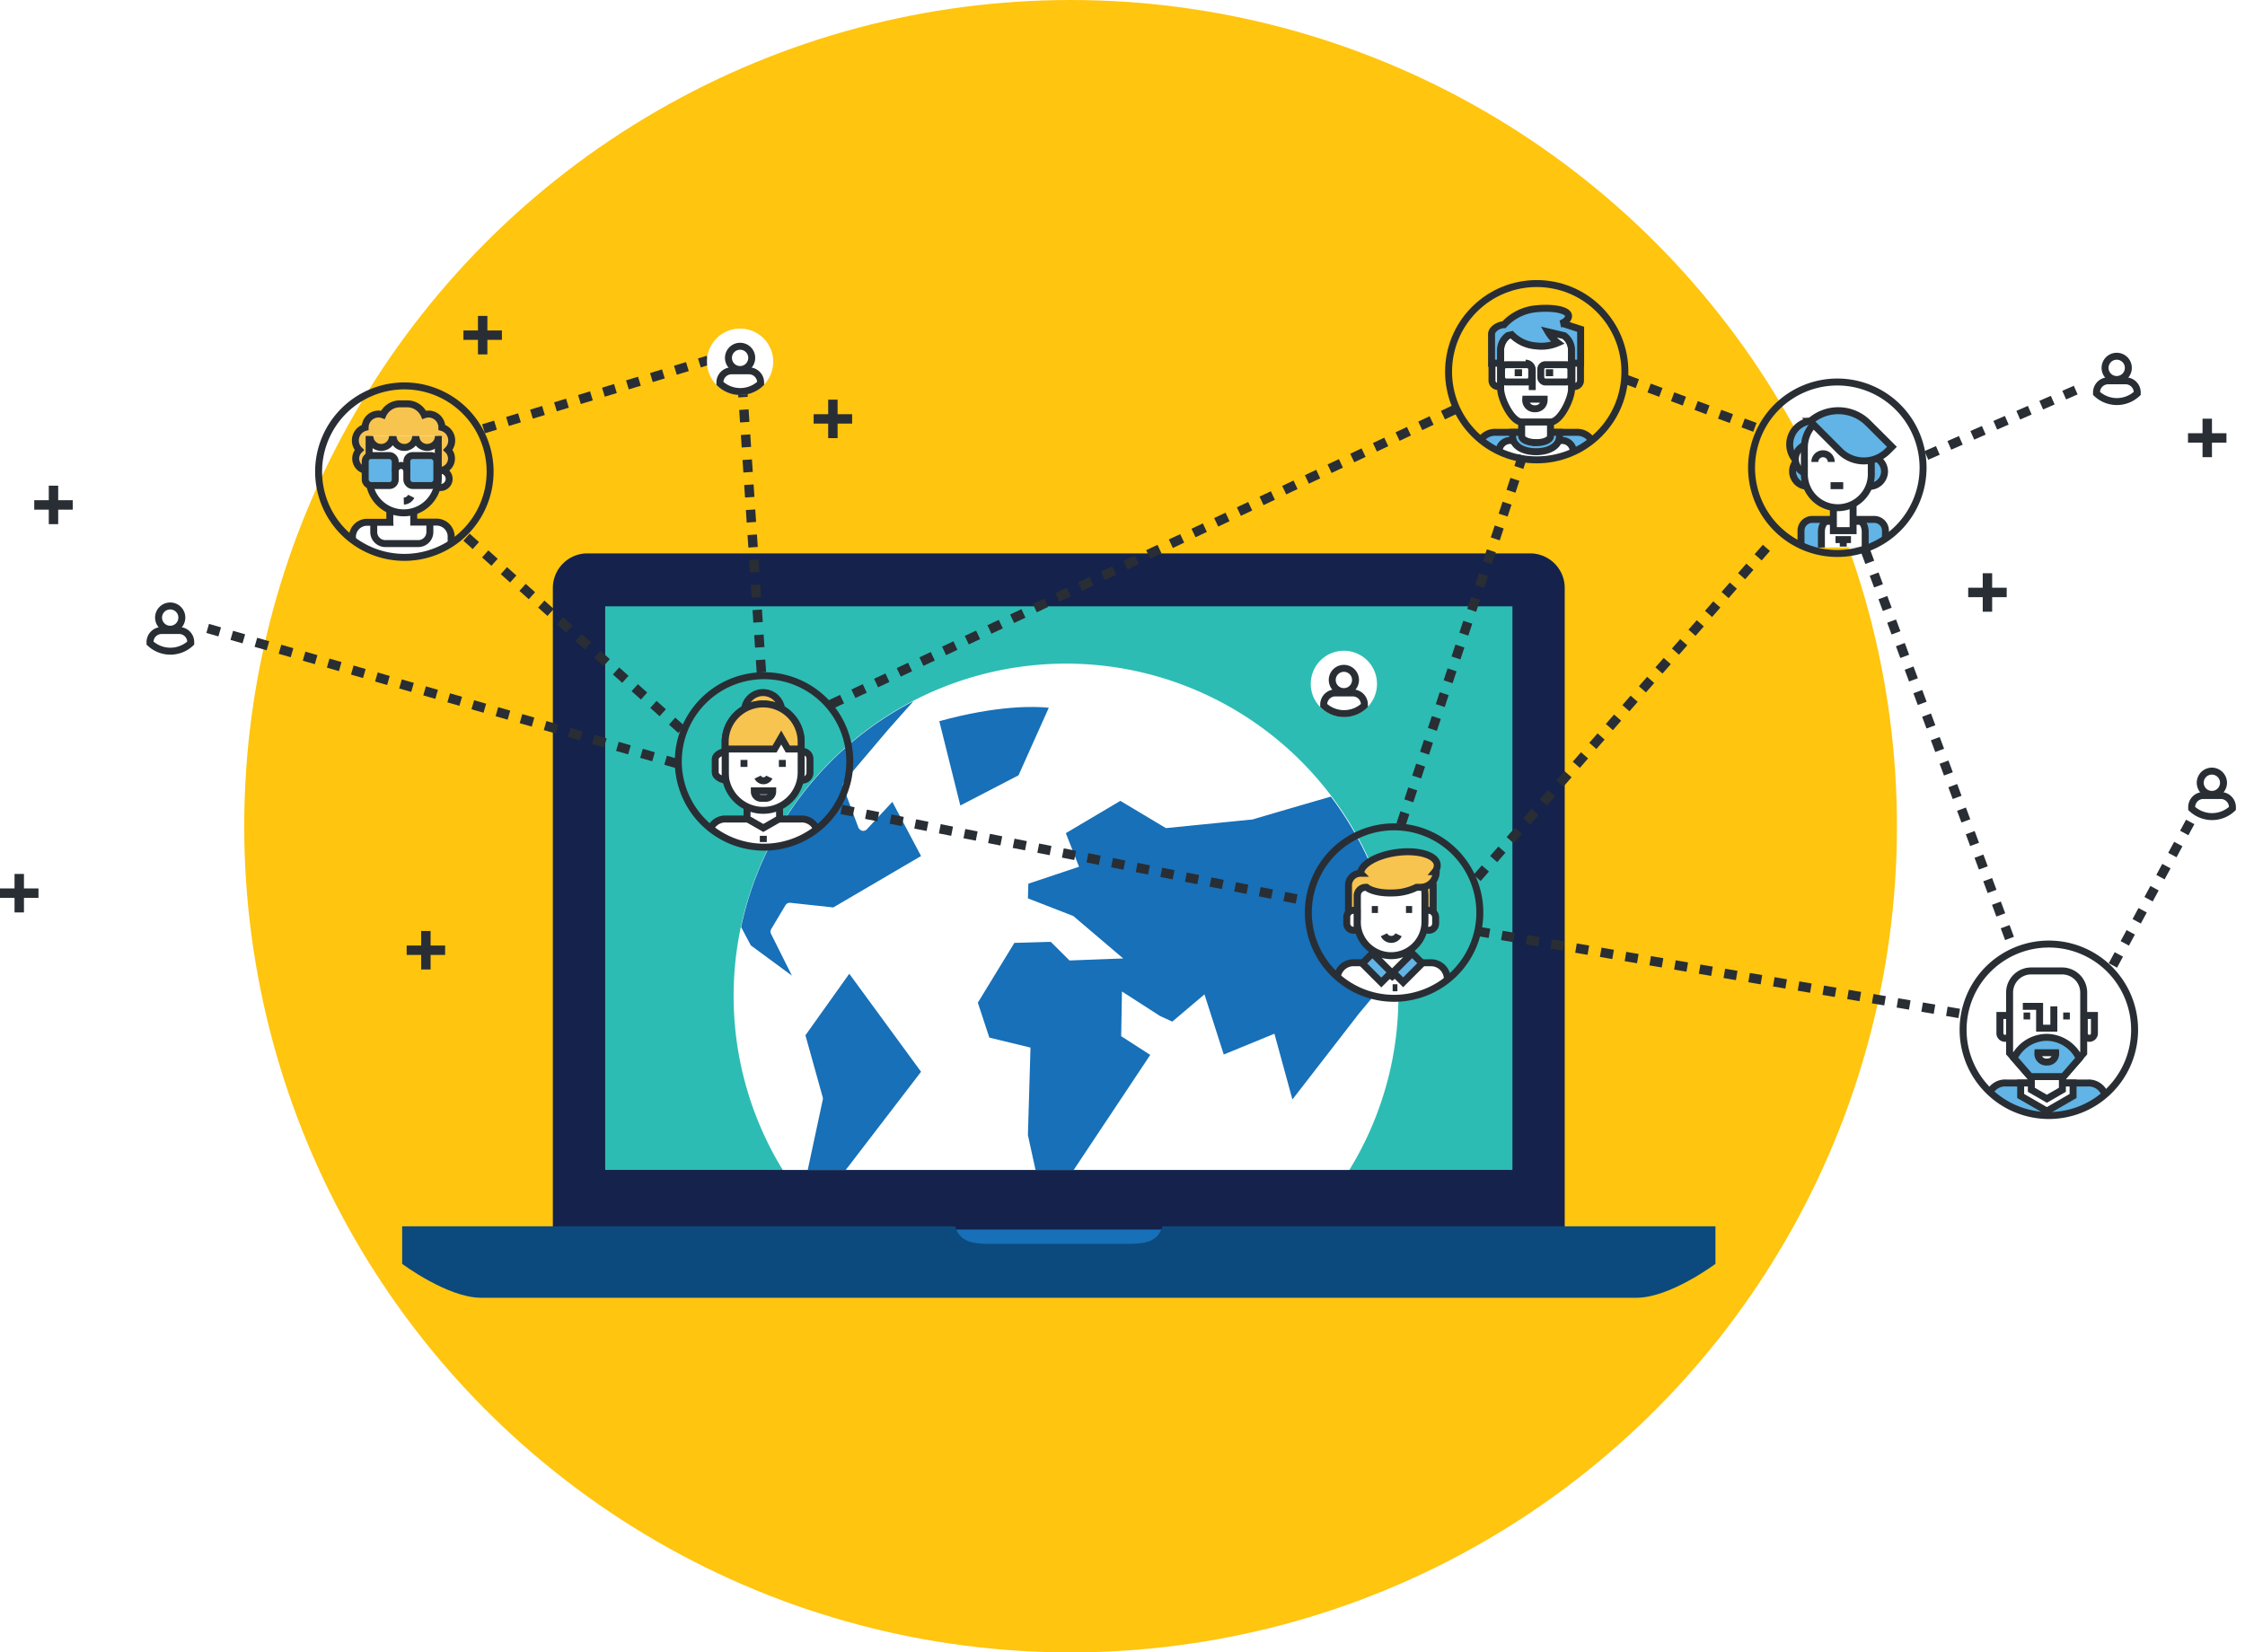 <svg xmlns="http://www.w3.org/2000/svg" xmlns:xlink="http://www.w3.org/1999/xlink" viewBox="0 0 519.17 382.2"><defs><style>.cls-1{mask:url(#mask);filter:url(#luminosity-noclip-19);}.cls-10,.cls-12,.cls-14,.cls-16,.cls-18,.cls-2,.cls-20,.cls-22,.cls-24,.cls-26,.cls-28,.cls-30,.cls-32,.cls-34,.cls-36,.cls-4,.cls-6,.cls-8{mix-blend-mode:multiply;}.cls-2{fill:url(#linear-gradient);}.cls-3{mask:url(#mask-2);filter:url(#luminosity-noclip-24);}.cls-4{fill:url(#linear-gradient-2);}.cls-5{mask:url(#mask-3);filter:url(#luminosity-noclip-25);}.cls-6{fill:url(#linear-gradient-3);}.cls-7{mask:url(#mask-4);filter:url(#luminosity-noclip-26);}.cls-8{fill:url(#linear-gradient-4);}.cls-9{mask:url(#mask-5);filter:url(#luminosity-noclip-27);}.cls-10{fill:url(#linear-gradient-5);}.cls-11{mask:url(#mask-6);filter:url(#luminosity-noclip-28);}.cls-12{fill:url(#linear-gradient-6);}.cls-13{mask:url(#mask-7);filter:url(#luminosity-noclip-20);}.cls-14{fill:url(#linear-gradient-7);}.cls-15{mask:url(#mask-8);filter:url(#luminosity-noclip-29);}.cls-16{fill:url(#linear-gradient-8);}.cls-17{mask:url(#mask-9);filter:url(#luminosity-noclip-30);}.cls-18{fill:url(#linear-gradient-9);}.cls-19{mask:url(#mask-10);filter:url(#luminosity-noclip-31);}.cls-20{fill:url(#linear-gradient-10);}.cls-21{mask:url(#mask-11);filter:url(#luminosity-noclip-32);}.cls-22{fill:url(#linear-gradient-11);}.cls-23{mask:url(#mask-12);filter:url(#luminosity-noclip-33);}.cls-24{fill:url(#linear-gradient-12);}.cls-25{mask:url(#mask-13);filter:url(#luminosity-noclip-34);}.cls-26{fill:url(#linear-gradient-13);}.cls-27{mask:url(#mask-14);filter:url(#luminosity-noclip-35);}.cls-28{fill:url(#linear-gradient-14);}.cls-29{mask:url(#mask-15);filter:url(#luminosity-noclip-36);}.cls-30{fill:url(#linear-gradient-15);}.cls-31{mask:url(#mask-16);filter:url(#luminosity-noclip-21);}.cls-32{fill:url(#linear-gradient-16);}.cls-33{mask:url(#mask-17);filter:url(#luminosity-noclip-22);}.cls-34{fill:url(#linear-gradient-17);}.cls-35{mask:url(#mask-18);filter:url(#luminosity-noclip-23);}.cls-36{fill:url(#linear-gradient-18);}.cls-37,.cls-38,.cls-91,.cls-92{fill:none;}.cls-38,.cls-83,.cls-84,.cls-86,.cls-91,.cls-92{stroke:#292e34;}.cls-38,.cls-83,.cls-84,.cls-86{stroke-width:1.61px;}.cls-39{fill:#ffc50f;}.cls-40{mask:url(#mask-19);}.cls-41,.cls-43,.cls-45,.cls-47,.cls-49,.cls-51,.cls-53,.cls-55,.cls-57,.cls-59,.cls-61,.cls-63,.cls-65,.cls-67,.cls-69,.cls-71,.cls-73,.cls-75{opacity:0.3;}.cls-41{fill:url(#linear-gradient-19);}.cls-42{mask:url(#mask-20);}.cls-43{fill:url(#linear-gradient-20);}.cls-44{mask:url(#mask-21);}.cls-45{fill:url(#linear-gradient-21);}.cls-46{mask:url(#mask-22);}.cls-47{fill:url(#linear-gradient-22);}.cls-48{mask:url(#mask-23);}.cls-49{fill:url(#linear-gradient-23);}.cls-50{mask:url(#mask-24);}.cls-51{fill:url(#linear-gradient-24);}.cls-52{mask:url(#mask-25);}.cls-53{fill:url(#linear-gradient-25);}.cls-54{mask:url(#mask-26);}.cls-55{fill:url(#linear-gradient-26);}.cls-56{mask:url(#mask-27);}.cls-57{fill:url(#linear-gradient-27);}.cls-58{mask:url(#mask-28);}.cls-59{fill:url(#linear-gradient-28);}.cls-60{mask:url(#mask-29);}.cls-61{fill:url(#linear-gradient-29);}.cls-62{mask:url(#mask-30);}.cls-63{fill:url(#linear-gradient-30);}.cls-64{mask:url(#mask-31);}.cls-65{fill:url(#linear-gradient-31);}.cls-66{mask:url(#mask-32);}.cls-67{fill:url(#linear-gradient-32);}.cls-68{mask:url(#mask-33);}.cls-69{fill:url(#linear-gradient-33);}.cls-70{mask:url(#mask-34);}.cls-71{fill:url(#linear-gradient-34);}.cls-72{mask:url(#mask-35);}.cls-73{fill:url(#linear-gradient-35);}.cls-74{mask:url(#mask-36);}.cls-75{fill:url(#linear-gradient-36);}.cls-76{fill:#1770b8;}.cls-77{fill:#15224b;}.cls-78{fill:#2cbcb3;}.cls-79{fill:#0c4a7d;}.cls-80{clip-path:url(#clip-path);}.cls-81,.cls-83{fill:#fff;}.cls-82{clip-path:url(#clip-path-2);}.cls-84{fill:#61b4e5;}.cls-85{clip-path:url(#clip-path-3);}.cls-86{fill:#f7c450;}.cls-87{clip-path:url(#clip-path-4);}.cls-88{clip-path:url(#clip-path-5);}.cls-89{clip-path:url(#clip-path-6);}.cls-90{clip-path:url(#clip-path-7);}.cls-91{stroke-linejoin:bevel;}.cls-91,.cls-92{stroke-width:2.18px;}.cls-92{stroke-dasharray:2.9;}.cls-93{filter:url(#luminosity-noclip-18);}.cls-94{filter:url(#luminosity-noclip-17);}.cls-95{filter:url(#luminosity-noclip-16);}.cls-96{filter:url(#luminosity-noclip-15);}.cls-97{filter:url(#luminosity-noclip-14);}.cls-98{filter:url(#luminosity-noclip-13);}.cls-99{filter:url(#luminosity-noclip-12);}.cls-100{filter:url(#luminosity-noclip-11);}.cls-101{filter:url(#luminosity-noclip-10);}.cls-102{filter:url(#luminosity-noclip-9);}.cls-103{filter:url(#luminosity-noclip-8);}.cls-104{filter:url(#luminosity-noclip-7);}.cls-105{filter:url(#luminosity-noclip-6);}.cls-106{filter:url(#luminosity-noclip-5);}.cls-107{filter:url(#luminosity-noclip-4);}.cls-108{filter:url(#luminosity-noclip-3);}.cls-109{filter:url(#luminosity-noclip-2);}.cls-110{filter:url(#luminosity-noclip);}</style><filter id="luminosity-noclip" x="222.76" y="-7416.31" width="47.22" height="32766" filterUnits="userSpaceOnUse" color-interpolation-filters="sRGB"><feFlood flood-color="#fff" result="bg"/><feBlend in="SourceGraphic" in2="bg"/></filter><mask id="mask" x="222.76" y="-7416.31" width="47.22" height="32766" maskUnits="userSpaceOnUse"><g class="cls-110"/></mask><linearGradient id="linear-gradient" x1="-11199.29" y1="-4605.31" x2="-11199.29" y2="-4715.63" gradientTransform="translate(-10952.93 -4588.55) rotate(180)" gradientUnits="userSpaceOnUse"><stop offset="0"/><stop offset="1" stop-color="#fff"/></linearGradient><filter id="luminosity-noclip-2" x="71.85" y="-7416.31" width="158.05" height="32766" filterUnits="userSpaceOnUse" color-interpolation-filters="sRGB"><feFlood flood-color="#fff" result="bg"/><feBlend in="SourceGraphic" in2="bg"/></filter><mask id="mask-2" x="71.85" y="-7416.31" width="158.05" height="32766" maskUnits="userSpaceOnUse"><g class="cls-109"/></mask><linearGradient id="linear-gradient-2" x1="-2607.15" y1="-7458.79" x2="-2607.15" y2="-7569.12" gradientTransform="translate(-6813.28 4080.85) rotate(80)" xlink:href="#linear-gradient"/><filter id="luminosity-noclip-3" x="85.27" y="-7416.31" width="147.18" height="32766" filterUnits="userSpaceOnUse" color-interpolation-filters="sRGB"><feFlood flood-color="#fff" result="bg"/><feBlend in="SourceGraphic" in2="bg"/></filter><mask id="mask-3" x="85.27" y="-7416.31" width="147.18" height="32766" maskUnits="userSpaceOnUse"><g class="cls-108"/></mask><linearGradient id="linear-gradient-3" x1="-1073.24" y1="-6095.05" x2="-1073.24" y2="-6205.38" gradientTransform="translate(-4641.47 4251.05) rotate(60)" xlink:href="#linear-gradient"/><filter id="luminosity-noclip-4" x="118.26" y="-7416.31" width="118.57" height="32766" filterUnits="userSpaceOnUse" color-interpolation-filters="sRGB"><feFlood flood-color="#fff" result="bg"/><feBlend in="SourceGraphic" in2="bg"/></filter><mask id="mask-4" x="118.26" y="-7416.31" width="118.57" height="32766" maskUnits="userSpaceOnUse"><g class="cls-107"/></mask><linearGradient id="linear-gradient-4" x1="-97.82" y1="-4289.67" x2="-97.82" y2="-4400" gradientTransform="matrix(0.77, 0.64, -0.64, 0.77, -2543.79, 3668.05)" xlink:href="#linear-gradient"/><filter id="luminosity-noclip-5" x="166.86" y="-7416.31" width="75.65" height="32766" filterUnits="userSpaceOnUse" color-interpolation-filters="sRGB"><feFlood flood-color="#fff" result="bg"/><feBlend in="SourceGraphic" in2="bg"/></filter><mask id="mask-5" x="166.86" y="-7416.31" width="75.65" height="32766" maskUnits="userSpaceOnUse"><g class="cls-106"/></mask><linearGradient id="linear-gradient-5" x1="200.37" y1="-2258.91" x2="200.37" y2="-2369.24" gradientTransform="matrix(0.94, 0.34, -0.34, 0.94, -770.55, 2402.75)" xlink:href="#linear-gradient"/><filter id="luminosity-noclip-6" x="225.19" y="-7416.31" width="47.22" height="32766" filterUnits="userSpaceOnUse" color-interpolation-filters="sRGB"><feFlood flood-color="#fff" result="bg"/><feBlend in="SourceGraphic" in2="bg"/></filter><mask id="mask-6" x="225.19" y="-7416.31" width="47.22" height="32766" maskUnits="userSpaceOnUse"><g class="cls-105"/></mask><linearGradient id="linear-gradient-6" x1="-213.18" y1="-249.01" x2="-213.18" y2="-359.33" gradientTransform="translate(461.98 607.48)" xlink:href="#linear-gradient"/><filter id="luminosity-noclip-7" x="164.58" y="-7416.31" width="75.65" height="32766" filterUnits="userSpaceOnUse" color-interpolation-filters="sRGB"><feFlood flood-color="#fff" result="bg"/><feBlend in="SourceGraphic" in2="bg"/></filter><mask id="mask-7" x="164.58" y="-7416.31" width="75.65" height="32766" maskUnits="userSpaceOnUse"><g class="cls-104"/></mask><linearGradient id="linear-gradient-7" x1="-10123" y1="-6352.65" x2="-10123" y2="-6462.98" gradientTransform="matrix(-0.94, 0.34, -0.34, -0.94, -11497.18, -2480.05)" xlink:href="#linear-gradient"/><filter id="luminosity-noclip-8" x="254.94" y="-7416.31" width="75.65" height="32766" filterUnits="userSpaceOnUse" color-interpolation-filters="sRGB"><feFlood flood-color="#fff" result="bg"/><feBlend in="SourceGraphic" in2="bg"/></filter><mask id="mask-8" x="254.94" y="-7416.31" width="75.65" height="32766" maskUnits="userSpaceOnUse"><g class="cls-103"/></mask><linearGradient id="linear-gradient-8" x1="-1289.2" y1="1498.21" x2="-1289.2" y2="1387.88" gradientTransform="matrix(0.94, -0.34, 0.34, 0.94, 1006.23, -1501.02)" xlink:href="#linear-gradient"/><filter id="luminosity-noclip-9" x="260.19" y="-7416.31" width="118.56" height="32766" filterUnits="userSpaceOnUse" color-interpolation-filters="sRGB"><feFlood flood-color="#fff" result="bg"/><feBlend in="SourceGraphic" in2="bg"/></filter><mask id="mask-9" x="260.19" y="-7416.31" width="118.56" height="32766" maskUnits="userSpaceOnUse"><g class="cls-102"/></mask><linearGradient id="linear-gradient-9" x1="-2898.7" y1="2772.8" x2="-2898.7" y2="2662.47" gradientTransform="matrix(0.77, -0.64, 0.64, 0.77, 796.38, -3669.53)" xlink:href="#linear-gradient"/><filter id="luminosity-noclip-10" x="263.92" y="-7416.31" width="147.18" height="32766" filterUnits="userSpaceOnUse" color-interpolation-filters="sRGB"><feFlood flood-color="#fff" result="bg"/><feBlend in="SourceGraphic" in2="bg"/></filter><mask id="mask-10" x="263.92" y="-7416.31" width="147.18" height="32766" maskUnits="userSpaceOnUse"><g class="cls-101"/></mask><linearGradient id="linear-gradient-10" x1="-4845.8" y1="3419.27" x2="-4845.8" y2="3308.94" gradientTransform="translate(-142.03 -5634.1) rotate(-60)" xlink:href="#linear-gradient"/><filter id="luminosity-noclip-11" x="265.69" y="-7416.31" width="158.05" height="32766" filterUnits="userSpaceOnUse" color-interpolation-filters="sRGB"><feFlood flood-color="#fff" result="bg"/><feBlend in="SourceGraphic" in2="bg"/></filter><mask id="mask-11" x="265.69" y="-7416.31" width="158.05" height="32766" maskUnits="userSpaceOnUse"><g class="cls-100"/></mask><linearGradient id="linear-gradient-11" x1="-6897.98" y1="3360.96" x2="-6897.98" y2="3250.63" gradientTransform="translate(-1696.33 -7160.5) rotate(-80)" xlink:href="#linear-gradient"/><filter id="luminosity-noclip-12" x="265.27" y="-7416.31" width="158.05" height="32766" filterUnits="userSpaceOnUse" color-interpolation-filters="sRGB"><feFlood flood-color="#fff" result="bg"/><feBlend in="SourceGraphic" in2="bg"/></filter><mask id="mask-12" x="265.27" y="-7416.31" width="158.05" height="32766" maskUnits="userSpaceOnUse"><g class="cls-99"/></mask><linearGradient id="linear-gradient-12" x1="-8804.62" y1="2604.4" x2="-8804.62" y2="2494.07" gradientTransform="translate(-3677.66 -8061.92) rotate(-100)" xlink:href="#linear-gradient"/><filter id="luminosity-noclip-13" x="262.71" y="-7416.31" width="147.18" height="32766" filterUnits="userSpaceOnUse" color-interpolation-filters="sRGB"><feFlood flood-color="#fff" result="bg"/><feBlend in="SourceGraphic" in2="bg"/></filter><mask id="mask-13" x="262.71" y="-7416.31" width="147.18" height="32766" maskUnits="userSpaceOnUse"><g class="cls-98"/></mask><linearGradient id="linear-gradient-13" x1="-10339.27" y1="1241.1" x2="-10339.27" y2="1130.77" gradientTransform="translate(-5849.48 -8232.11) rotate(-120)" xlink:href="#linear-gradient"/><filter id="luminosity-noclip-14" x="258.33" y="-7416.31" width="118.57" height="32766" filterUnits="userSpaceOnUse" color-interpolation-filters="sRGB"><feFlood flood-color="#fff" result="bg"/><feBlend in="SourceGraphic" in2="bg"/></filter><mask id="mask-14" x="258.33" y="-7416.31" width="118.57" height="32766" maskUnits="userSpaceOnUse"><g class="cls-97"/></mask><linearGradient id="linear-gradient-14" x1="-11314" y1="-564.53" x2="-11314" y2="-674.86" gradientTransform="matrix(-0.77, -0.64, 0.64, -0.77, -7947.16, -7649.12)" xlink:href="#linear-gradient"/><filter id="luminosity-noclip-15" x="252.66" y="-7416.31" width="75.65" height="32766" filterUnits="userSpaceOnUse" color-interpolation-filters="sRGB"><feFlood flood-color="#fff" result="bg"/><feBlend in="SourceGraphic" in2="bg"/></filter><mask id="mask-15" x="252.66" y="-7416.31" width="75.65" height="32766" maskUnits="userSpaceOnUse"><g class="cls-96"/></mask><linearGradient id="linear-gradient-15" x1="-11613.13" y1="-2595.27" x2="-11613.13" y2="-2705.6" gradientTransform="matrix(-0.94, -0.34, 0.34, -0.94, -9720.39, -6383.82)" xlink:href="#linear-gradient"/><filter id="luminosity-noclip-16" x="116.41" y="-7416.31" width="118.57" height="32766" filterUnits="userSpaceOnUse" color-interpolation-filters="sRGB"><feFlood flood-color="#fff" result="bg"/><feBlend in="SourceGraphic" in2="bg"/></filter><mask id="mask-16" x="116.41" y="-7416.31" width="118.57" height="32766" maskUnits="userSpaceOnUse"><g class="cls-95"/></mask><linearGradient id="linear-gradient-16" x1="-8514.12" y1="-7626.54" x2="-8514.12" y2="-7736.87" gradientTransform="matrix(-0.77, 0.64, -0.64, -0.77, -11287.33, -311.54)" xlink:href="#linear-gradient"/><filter id="luminosity-noclip-17" x="84.06" y="-7416.31" width="147.18" height="32766" filterUnits="userSpaceOnUse" color-interpolation-filters="sRGB"><feFlood flood-color="#fff" result="bg"/><feBlend in="SourceGraphic" in2="bg"/></filter><mask id="mask-17" x="84.06" y="-7416.31" width="147.18" height="32766" maskUnits="userSpaceOnUse"><g class="cls-94"/></mask><linearGradient id="linear-gradient-17" x1="-6566.38" y1="-8273.37" x2="-6566.38" y2="-8383.7" gradientTransform="translate(-10348.92 1653.03) rotate(120)" xlink:href="#linear-gradient"/><filter id="luminosity-noclip-18" x="71.43" y="-7416.31" width="158.04" height="32766" filterUnits="userSpaceOnUse" color-interpolation-filters="sRGB"><feFlood flood-color="#fff" result="bg"/><feBlend in="SourceGraphic" in2="bg"/></filter><mask id="mask-18" x="71.43" y="-7416.31" width="158.04" height="32766" maskUnits="userSpaceOnUse"><g class="cls-93"/></mask><linearGradient id="linear-gradient-18" x1="-4515.01" y1="-8214.78" x2="-4515.01" y2="-8325.11" gradientTransform="translate(-8794.61 3179.43) rotate(100)" xlink:href="#linear-gradient"/><filter id="luminosity-noclip-19" x="222.76" y="13.12" width="47.22" height="156.32" filterUnits="userSpaceOnUse" color-interpolation-filters="sRGB"><feFlood flood-color="#fff" result="bg"/><feBlend in="SourceGraphic" in2="bg"/></filter><mask id="mask-19" x="222.76" y="13.12" width="47.22" height="156.32" maskUnits="userSpaceOnUse"><g class="cls-1"><polygon class="cls-2" points="246.37 169.44 234.56 91.28 222.76 13.12 246.37 13.12 269.98 13.12 258.18 91.28 246.37 169.44"/></g></mask><linearGradient id="linear-gradient-19" x1="-11199.29" y1="-4605.31" x2="-11199.29" y2="-4715.63" gradientTransform="translate(-10952.93 -4588.55) rotate(180)" gradientUnits="userSpaceOnUse"><stop offset="0" stop-color="#fff"/><stop offset="1" stop-color="#fff"/></linearGradient><filter id="luminosity-noclip-20" x="164.58" y="15.98" width="75.65" height="154.97" filterUnits="userSpaceOnUse" color-interpolation-filters="sRGB"><feFlood flood-color="#fff" result="bg"/><feBlend in="SourceGraphic" in2="bg"/></filter><mask id="mask-20" x="164.58" y="15.98" width="75.65" height="154.97" maskUnits="userSpaceOnUse"><g class="cls-13"><polygon class="cls-14" points="240.23 170.95 202.4 101.54 164.58 32.13 186.76 24.06 208.95 15.98 224.59 93.47 240.23 170.95"/></g></mask><linearGradient id="linear-gradient-20" x1="-10123" y1="-6352.65" x2="-10123" y2="-6462.98" gradientTransform="matrix(-0.94, 0.34, -0.34, -0.94, -11497.18, -2480.05)" xlink:href="#linear-gradient-19"/><filter id="luminosity-noclip-21" x="116.41" y="39.55" width="118.57" height="134.92" filterUnits="userSpaceOnUse" color-interpolation-filters="sRGB"><feFlood flood-color="#fff" result="bg"/><feBlend in="SourceGraphic" in2="bg"/></filter><mask id="mask-21" x="116.41" y="39.55" width="118.57" height="134.92" maskUnits="userSpaceOnUse"><g class="cls-31"><polygon class="cls-32" points="234.97 174.47 175.69 122.19 116.41 69.9 134.49 54.72 152.57 39.55 193.77 107.01 234.97 174.47"/></g></mask><linearGradient id="linear-gradient-21" x1="-8514.12" y1="-7626.54" x2="-8514.12" y2="-7736.87" gradientTransform="matrix(-0.77, 0.64, -0.64, -0.77, -11287.33, -311.54)" xlink:href="#linear-gradient-19"/><filter id="luminosity-noclip-22" x="84.06" y="80.97" width="147.18" height="98.61" filterUnits="userSpaceOnUse" color-interpolation-filters="sRGB"><feFlood flood-color="#fff" result="bg"/><feBlend in="SourceGraphic" in2="bg"/></filter><mask id="mask-22" x="84.06" y="80.97" width="147.18" height="98.61" maskUnits="userSpaceOnUse"><g class="cls-33"><polygon class="cls-34" points="231.24 179.58 157.65 150.72 84.06 121.86 95.86 101.42 107.66 80.97 169.45 130.28 231.24 179.58"/></g></mask><linearGradient id="linear-gradient-22" x1="-6566.38" y1="-8273.37" x2="-6566.38" y2="-8383.7" gradientTransform="translate(-10348.92 1653.03) rotate(120)" xlink:href="#linear-gradient-19"/><filter id="luminosity-noclip-23" x="71.43" y="135.26" width="158.04" height="50.4" filterUnits="userSpaceOnUse" color-interpolation-filters="sRGB"><feFlood flood-color="#fff" result="bg"/><feBlend in="SourceGraphic" in2="bg"/></filter><mask id="mask-23" x="71.43" y="135.26" width="158.04" height="50.4" maskUnits="userSpaceOnUse"><g class="cls-35"><polygon class="cls-36" points="229.47 185.65 150.45 183.71 71.43 181.76 75.53 158.51 79.63 135.26 154.55 160.46 229.47 185.65"/></g></mask><linearGradient id="linear-gradient-23" x1="-4515.01" y1="-8214.78" x2="-4515.01" y2="-8325.11" gradientTransform="translate(-8794.61 3179.43) rotate(100)" xlink:href="#linear-gradient-19"/><filter id="luminosity-noclip-24" x="71.85" y="191.97" width="158.05" height="50.39" filterUnits="userSpaceOnUse" color-interpolation-filters="sRGB"><feFlood flood-color="#fff" result="bg"/><feBlend in="SourceGraphic" in2="bg"/></filter><mask id="mask-24" x="71.85" y="191.97" width="158.05" height="50.39" maskUnits="userSpaceOnUse"><g class="cls-3"><polygon class="cls-4" points="229.9 191.97 154.97 217.16 80.05 242.36 75.95 219.11 71.85 195.86 150.87 193.91 229.9 191.97"/></g></mask><linearGradient id="linear-gradient-24" x1="-2607.15" y1="-7458.79" x2="-2607.15" y2="-7569.12" gradientTransform="translate(-6813.28 4080.85) rotate(80)" xlink:href="#linear-gradient-19"/><filter id="luminosity-noclip-25" x="85.27" y="197.75" width="147.18" height="98.6" filterUnits="userSpaceOnUse" color-interpolation-filters="sRGB"><feFlood flood-color="#fff" result="bg"/><feBlend in="SourceGraphic" in2="bg"/></filter><mask id="mask-25" x="85.27" y="197.75" width="147.18" height="98.6" maskUnits="userSpaceOnUse"><g class="cls-5"><polygon class="cls-6" points="232.45 197.75 170.66 247.06 108.88 296.36 97.07 275.91 85.27 255.47 158.86 226.61 232.45 197.75"/></g></mask><linearGradient id="linear-gradient-25" x1="-1073.24" y1="-6095.05" x2="-1073.24" y2="-6205.38" gradientTransform="translate(-4641.47 4251.05) rotate(60)" xlink:href="#linear-gradient-19"/><filter id="luminosity-noclip-26" x="118.26" y="202.32" width="118.57" height="134.92" filterUnits="userSpaceOnUse" color-interpolation-filters="sRGB"><feFlood flood-color="#fff" result="bg"/><feBlend in="SourceGraphic" in2="bg"/></filter><mask id="mask-26" x="118.26" y="202.32" width="118.57" height="134.92" maskUnits="userSpaceOnUse"><g class="cls-7"><polygon class="cls-8" points="236.83 202.32 195.63 269.78 154.43 337.24 136.35 322.07 118.26 306.89 177.54 254.6 236.83 202.32"/></g></mask><linearGradient id="linear-gradient-26" x1="-97.82" y1="-4289.67" x2="-97.82" y2="-4400" gradientTransform="matrix(0.77, 0.64, -0.64, 0.77, -2543.79, 3668.05)" xlink:href="#linear-gradient-19"/><filter id="luminosity-noclip-27" x="166.86" y="205.11" width="75.65" height="154.97" filterUnits="userSpaceOnUse" color-interpolation-filters="sRGB"><feFlood flood-color="#fff" result="bg"/><feBlend in="SourceGraphic" in2="bg"/></filter><mask id="mask-27" x="166.86" y="205.11" width="75.65" height="154.97" maskUnits="userSpaceOnUse"><g class="cls-9"><polygon class="cls-10" points="242.51 205.11 226.86 282.59 211.22 360.07 189.04 352 166.85 343.93 204.68 274.52 242.51 205.11"/></g></mask><linearGradient id="linear-gradient-27" x1="200.37" y1="-2258.91" x2="200.37" y2="-2369.24" gradientTransform="matrix(0.94, 0.34, -0.34, 0.94, -770.55, 2402.75)" xlink:href="#linear-gradient-19"/><filter id="luminosity-noclip-28" x="225.19" y="205.79" width="47.22" height="156.32" filterUnits="userSpaceOnUse" color-interpolation-filters="sRGB"><feFlood flood-color="#fff" result="bg"/><feBlend in="SourceGraphic" in2="bg"/></filter><mask id="mask-28" x="225.19" y="205.79" width="47.22" height="156.32" maskUnits="userSpaceOnUse"><g class="cls-11"><polygon class="cls-12" points="248.79 205.79 260.6 283.95 272.4 362.11 248.79 362.11 225.19 362.11 236.99 283.95 248.79 205.79"/></g></mask><linearGradient id="linear-gradient-28" x1="-213.18" y1="-249.01" x2="-213.18" y2="-359.33" gradientTransform="translate(461.98 607.48)" xlink:href="#linear-gradient-19"/><filter id="luminosity-noclip-29" x="254.94" y="204.28" width="75.65" height="154.97" filterUnits="userSpaceOnUse" color-interpolation-filters="sRGB"><feFlood flood-color="#fff" result="bg"/><feBlend in="SourceGraphic" in2="bg"/></filter><mask id="mask-29" x="254.94" y="204.28" width="75.65" height="154.97" maskUnits="userSpaceOnUse"><g class="cls-15"><polygon class="cls-16" points="254.94 204.28 292.76 273.69 330.58 343.1 308.4 351.17 286.22 359.25 270.58 281.76 254.94 204.28"/></g></mask><linearGradient id="linear-gradient-29" x1="-1289.2" y1="1498.21" x2="-1289.2" y2="1387.88" gradientTransform="matrix(0.94, -0.34, 0.34, 0.94, 1006.23, -1501.02)" xlink:href="#linear-gradient-19"/><filter id="luminosity-noclip-30" x="260.19" y="200.76" width="118.56" height="134.93" filterUnits="userSpaceOnUse" color-interpolation-filters="sRGB"><feFlood flood-color="#fff" result="bg"/><feBlend in="SourceGraphic" in2="bg"/></filter><mask id="mask-30" x="260.19" y="200.76" width="118.56" height="134.93" maskUnits="userSpaceOnUse"><g class="cls-17"><polygon class="cls-18" points="260.19 200.76 319.48 253.05 378.75 305.33 360.67 320.51 342.59 335.68 301.39 268.22 260.19 200.76"/></g></mask><linearGradient id="linear-gradient-30" x1="-2898.7" y1="2772.8" x2="-2898.7" y2="2662.47" gradientTransform="matrix(0.77, -0.64, 0.64, 0.77, 796.38, -3669.53)" xlink:href="#linear-gradient-19"/><filter id="luminosity-noclip-31" x="263.92" y="195.65" width="147.18" height="98.61" filterUnits="userSpaceOnUse" color-interpolation-filters="sRGB"><feFlood flood-color="#fff" result="bg"/><feBlend in="SourceGraphic" in2="bg"/></filter><mask id="mask-31" x="263.92" y="195.65" width="147.18" height="98.61" maskUnits="userSpaceOnUse"><g class="cls-19"><polygon class="cls-20" points="263.93 195.65 337.52 224.51 411.11 253.37 399.31 273.81 387.5 294.26 325.71 244.96 263.93 195.65"/></g></mask><linearGradient id="linear-gradient-31" x1="-4845.8" y1="3419.27" x2="-4845.8" y2="3308.94" gradientTransform="translate(-142.03 -5634.1) rotate(-60)" xlink:href="#linear-gradient-19"/><filter id="luminosity-noclip-32" x="265.69" y="189.58" width="158.05" height="50.4" filterUnits="userSpaceOnUse" color-interpolation-filters="sRGB"><feFlood flood-color="#fff" result="bg"/><feBlend in="SourceGraphic" in2="bg"/></filter><mask id="mask-32" x="265.69" y="189.58" width="158.05" height="50.4" maskUnits="userSpaceOnUse"><g class="cls-21"><polygon class="cls-22" points="265.69 189.58 344.71 191.53 423.74 193.48 419.63 216.72 415.54 239.97 340.61 214.78 265.69 189.58"/></g></mask><linearGradient id="linear-gradient-32" x1="-6897.98" y1="3360.96" x2="-6897.98" y2="3250.63" gradientTransform="translate(-1696.33 -7160.5) rotate(-80)" xlink:href="#linear-gradient-19"/><filter id="luminosity-noclip-33" x="265.27" y="132.87" width="158.05" height="50.39" filterUnits="userSpaceOnUse" color-interpolation-filters="sRGB"><feFlood flood-color="#fff" result="bg"/><feBlend in="SourceGraphic" in2="bg"/></filter><mask id="mask-33" x="265.27" y="132.87" width="158.05" height="50.39" maskUnits="userSpaceOnUse"><g class="cls-23"><polygon class="cls-24" points="265.27 183.27 340.19 158.07 415.11 132.87 419.21 156.12 423.31 179.37 344.29 181.32 265.27 183.27"/></g></mask><linearGradient id="linear-gradient-33" x1="-8804.62" y1="2604.4" x2="-8804.62" y2="2494.07" gradientTransform="translate(-3677.66 -8061.92) rotate(-100)" xlink:href="#linear-gradient-19"/><filter id="luminosity-noclip-34" x="262.71" y="78.88" width="147.18" height="98.61" filterUnits="userSpaceOnUse" color-interpolation-filters="sRGB"><feFlood flood-color="#fff" result="bg"/><feBlend in="SourceGraphic" in2="bg"/></filter><mask id="mask-34" x="262.71" y="78.88" width="147.18" height="98.61" maskUnits="userSpaceOnUse"><g class="cls-25"><polygon class="cls-26" points="262.71 177.48 324.5 128.18 386.29 78.88 398.09 99.32 409.9 119.77 336.31 148.62 262.71 177.48"/></g></mask><linearGradient id="linear-gradient-34" x1="-10339.27" y1="1241.1" x2="-10339.27" y2="1130.77" gradientTransform="translate(-5849.48 -8232.11) rotate(-120)" xlink:href="#linear-gradient-19"/><filter id="luminosity-noclip-35" x="258.33" y="37.99" width="118.57" height="134.92" filterUnits="userSpaceOnUse" color-interpolation-filters="sRGB"><feFlood flood-color="#fff" result="bg"/><feBlend in="SourceGraphic" in2="bg"/></filter><mask id="mask-35" x="258.33" y="37.99" width="118.57" height="134.92" maskUnits="userSpaceOnUse"><g class="cls-27"><polygon class="cls-28" points="258.33 172.92 299.53 105.45 340.73 37.99 358.82 53.17 376.9 68.34 317.62 120.63 258.33 172.92"/></g></mask><linearGradient id="linear-gradient-35" x1="-11314" y1="-564.53" x2="-11314" y2="-674.86" gradientTransform="matrix(-0.77, -0.64, 0.64, -0.77, -7947.16, -7649.12)" xlink:href="#linear-gradient-19"/><filter id="luminosity-noclip-36" x="252.66" y="15.16" width="75.65" height="154.97" filterUnits="userSpaceOnUse" color-interpolation-filters="sRGB"><feFlood flood-color="#fff" result="bg"/><feBlend in="SourceGraphic" in2="bg"/></filter><mask id="mask-36" x="252.66" y="15.16" width="75.65" height="154.97" maskUnits="userSpaceOnUse"><g class="cls-29"><polygon class="cls-30" points="252.66 170.13 268.3 92.64 283.94 15.16 306.12 23.23 328.31 31.3 290.49 100.72 252.66 170.13"/></g></mask><linearGradient id="linear-gradient-36" x1="-11613.13" y1="-2595.27" x2="-11613.13" y2="-2705.6" gradientTransform="matrix(-0.94, -0.34, 0.34, -0.94, -9720.39, -6383.82)" xlink:href="#linear-gradient-19"/><clipPath id="clip-path"><rect class="cls-37" x="139.95" y="140.24" width="209.81" height="130.36"/></clipPath><clipPath id="clip-path-2"><path class="cls-38" d="M493.64,238.18a19.83,19.83,0,1,1-19.83-19.82A19.82,19.82,0,0,1,493.64,238.18Z"/></clipPath><clipPath id="clip-path-3"><path class="cls-38" d="M113.34,109.09A19.83,19.83,0,1,1,93.52,89.26,19.83,19.83,0,0,1,113.34,109.09Z"/></clipPath><clipPath id="clip-path-4"><path class="cls-38" d="M196.52,176.12a19.83,19.83,0,1,1-19.83-19.83A19.83,19.83,0,0,1,196.52,176.12Z"/></clipPath><clipPath id="clip-path-5"><path class="cls-38" d="M444.72,108.18a19.83,19.83,0,1,1-19.83-19.82A19.82,19.82,0,0,1,444.72,108.18Z"/></clipPath><clipPath id="clip-path-6"><path class="cls-38" d="M342.22,211.08a19.83,19.83,0,1,1-19.83-19.83A19.83,19.83,0,0,1,342.22,211.08Z"/></clipPath><clipPath id="clip-path-7"><circle class="cls-37" cx="355.38" cy="85.98" r="20.39" transform="translate(43.29 276.47) rotate(-45)"/></clipPath></defs><title>webcasting</title><g id="Layer_2" data-name="Layer 2"><g id="Layer_1-2" data-name="Layer 1"><circle class="cls-39" cx="247.58" cy="191.1" r="191.1"/><g class="cls-40"><polygon class="cls-41" points="246.37 169.44 234.56 91.28 222.76 13.12 246.37 13.12 269.98 13.12 258.18 91.28 246.37 169.44"/></g><g class="cls-42"><polygon class="cls-43" points="240.23 170.95 202.4 101.54 164.58 32.13 186.76 24.06 208.95 15.98 224.59 93.47 240.23 170.95"/></g><g class="cls-44"><polygon class="cls-45" points="234.97 174.47 175.69 122.19 116.41 69.9 134.49 54.72 152.57 39.55 193.77 107.01 234.97 174.47"/></g><g class="cls-46"><polygon class="cls-47" points="231.24 179.58 157.65 150.72 84.06 121.86 95.86 101.42 107.66 80.97 169.45 130.28 231.24 179.58"/></g><g class="cls-48"><polygon class="cls-49" points="229.47 185.65 150.45 183.71 71.43 181.76 75.53 158.51 79.63 135.26 154.55 160.46 229.47 185.65"/></g><g class="cls-50"><polygon class="cls-51" points="229.9 191.97 154.97 217.16 80.05 242.36 75.95 219.11 71.85 195.86 150.87 193.91 229.9 191.97"/></g><g class="cls-52"><polygon class="cls-53" points="232.45 197.75 170.66 247.06 108.88 296.36 97.07 275.91 85.27 255.47 158.86 226.61 232.45 197.75"/></g><g class="cls-54"><polygon class="cls-55" points="236.83 202.32 195.63 269.78 154.43 337.24 136.35 322.07 118.26 306.89 177.54 254.6 236.83 202.32"/></g><g class="cls-56"><polygon class="cls-57" points="242.51 205.11 226.86 282.59 211.22 360.07 189.04 352 166.85 343.93 204.68 274.52 242.51 205.11"/></g><g class="cls-58"><polygon class="cls-59" points="248.79 205.79 260.6 283.95 272.4 362.11 248.79 362.11 225.19 362.11 236.99 283.95 248.79 205.79"/></g><g class="cls-60"><polygon class="cls-61" points="254.94 204.28 292.76 273.69 330.58 343.1 308.4 351.17 286.22 359.25 270.58 281.76 254.94 204.28"/></g><g class="cls-62"><polygon class="cls-63" points="260.19 200.76 319.48 253.05 378.75 305.33 360.67 320.51 342.59 335.68 301.39 268.22 260.19 200.76"/></g><g class="cls-64"><polygon class="cls-65" points="263.93 195.65 337.52 224.51 411.11 253.37 399.31 273.81 387.5 294.26 325.71 244.96 263.93 195.65"/></g><g class="cls-66"><polygon class="cls-67" points="265.69 189.58 344.71 191.53 423.74 193.48 419.63 216.72 415.54 239.97 340.61 214.78 265.69 189.58"/></g><g class="cls-68"><polygon class="cls-69" points="265.27 183.27 340.19 158.07 415.11 132.87 419.21 156.12 423.31 179.37 344.29 181.32 265.27 183.27"/></g><g class="cls-70"><polygon class="cls-71" points="262.71 177.48 324.5 128.18 386.29 78.88 398.09 99.32 409.9 119.77 336.31 148.62 262.71 177.48"/></g><g class="cls-72"><polygon class="cls-73" points="258.33 172.92 299.53 105.45 340.73 37.99 358.82 53.17 376.9 68.34 317.62 120.63 258.33 172.92"/></g><g class="cls-74"><polygon class="cls-75" points="252.66 170.13 268.3 92.64 283.94 15.16 306.12 23.23 328.31 31.3 290.49 100.72 252.66 170.13"/></g><rect class="cls-76" x="215.66" y="283.54" width="57.34" height="7.4"/><path class="cls-77" d="M127.85,284.39V136a8,8,0,0,1,8-8h218a8,8,0,0,1,8,8v148.4"/><rect class="cls-78" x="139.95" y="140.24" width="209.81" height="130.36"/><path class="cls-79" d="M396.71,292.33v-8.68H268.83c-1.2,4.15-5,4.07-9.53,4.07H230.41c-4.54,0-8.34.08-9.53-4.07H93v8.68s10.5,7.84,18.22,7.84H378.5C386.21,300.17,396.71,292.33,396.71,292.33Z"/><g class="cls-80"><path class="cls-81" d="M262,155.07a76.88,76.88,0,1,0,59.84,90.78A77,77,0,0,0,262,155.07Z"/><path class="cls-76" d="M323,224l-8.69,10.38-15.43,19.93-4.16-15.21L283,243.91,278.54,230l-7.44,6.3L268.26,235l-8.8-5.67-.18,10.34L266,244l-19.15,28.79-6.36,2.46-2.78-12.7.6-20.24L228.79,240l-2.66-8.08,8.45-13.83,8.42-.24,4.33,4.31,12.42-.47-11.55-9.82-10.49-4.08.1-3.39,11.72-3.92-3.05-7.77,12.61-7.47,10.53,6.3,20.05-2s8.55-2.53,18.1-5.28A76.86,76.86,0,0,1,323,224Z"/><path class="cls-76" d="M211.24,162.19l-5.8,6.52-10.23,12.07A1.2,1.2,0,0,0,195,182l3.51,9.42a1.34,1.34,0,0,0,.89.74,1.15,1.15,0,0,0,1.08-.36l5.88-6.33L213,198,192.7,209.89l-9.92-1.07a1.17,1.17,0,0,0-1.14.56l-3.31,5.54a1.19,1.19,0,0,0,0,1.13l4.81,9.62-9.51-7-2.24-4.23A76.7,76.7,0,0,1,211.24,162.19Z"/><path class="cls-76" d="M190.26,253.8l-4-14.34,10.14-14.23L213,247.9l-24.45,31.88L186.71,271l3.57-16.68A1.18,1.18,0,0,0,190.26,253.8Z"/><path class="cls-76" d="M222.08,186.31l-4.86-19.5c13.56-3.73,22.09-3.44,25.32-3.11l-7,15.63Z"/></g><g class="cls-82"><path class="cls-83" d="M462.49,234.88v4a1.18,1.18,0,1,0,2.35,0v-4Z"/><path class="cls-83" d="M482,234.88v4a1.18,1.18,0,1,0,2.35,0v-4Z"/><path class="cls-84" d="M459.71,258.35v-4.07A4,4,0,0,1,464,250.5h18.74a4,4,0,0,1,4.27,3.78v4.07"/><polygon class="cls-83" points="479.41 253.5 479.41 250.5 467.29 250.5 467.29 253.5 473.35 257 479.41 253.5"/><polygon class="cls-83" points="476.94 252.07 473.35 254.14 469.76 252.07 469.76 244.24 473.35 244.24 476.94 244.24 476.94 252.07"/><path class="cls-83" d="M481.87,229.58a5,5,0,0,0-5-5h-7.14a5,5,0,0,0-5,5v14l4.72,5.43h7.7l4.72-5.43Z"/><path class="cls-84" d="M473.3,239.94a8.48,8.48,0,0,0-7.54,4.79l3.73,4.29h7.7l3.67-4.22A8.47,8.47,0,0,0,473.3,239.94Z"/><path class="cls-83" d="M471.27,243.5a1.64,1.64,0,0,0,0,.22,1.93,1.93,0,0,0,1.93,1.93h.26a1.92,1.92,0,0,0,1.93-1.93,1.62,1.62,0,0,0,0-.22Z"/><line class="cls-38" x1="469.49" y1="235" x2="467.96" y2="235"/><line class="cls-38" x1="478.66" y1="235" x2="477.13" y2="235"/><polyline class="cls-38" points="474.96 232.77 474.96 237.82 471.67 237.82 471.67 232.77 467.79 232.77"/></g><path class="cls-38" d="M493.64,238.18a19.83,19.83,0,1,1-19.83-19.82A19.82,19.82,0,0,1,493.64,238.18Z"/><g class="cls-85"><path class="cls-83" d="M103.87,110.77a2,2,0,1,1-2-2A2,2,0,0,1,103.87,110.77Z"/><path class="cls-86" d="M104.46,101.87a3.11,3.11,0,0,0-2.27-3v0a3.1,3.1,0,0,0-3.1-3.1,3,3,0,0,0-1,.18,4.28,4.28,0,0,0-3.9-2.54H92.46a4.3,4.3,0,0,0-3.91,2.54,3,3,0,0,0-1-.18,3.1,3.1,0,0,0-3.11,3.1v0a3.12,3.12,0,0,0-2.26,3,3.08,3.08,0,0,0,.92,2.21,2.77,2.77,0,1,0,4.08.24c.73-.57,11.58-.57,12.31,0a2.77,2.77,0,1,0,4.92,1.75,2.75,2.75,0,0,0-.84-2A3.09,3.09,0,0,0,104.46,101.87Z"/><path class="cls-83" d="M104.33,130.25v-6.32a3.38,3.38,0,0,0-3.57-3.16H95.68c0-.08,0-.16,0-.24v-6.88A2.69,2.69,0,0,0,93,111h-.17a2.68,2.68,0,0,0-2.68,2.69v6.88a1.93,1.93,0,0,0,0,.24H85.08a3.38,3.38,0,0,0-3.57,3.16v6.32"/><path class="cls-83" d="M101.36,100.86v9.76a8,8,0,0,1-8,8h0a8,8,0,0,1-8-8v-9.76"/><path class="cls-83" d="M93.38,115.9a2,2,0,0,0,1.72-1.1"/><rect class="cls-84" x="94.08" y="105.37" width="6.94" height="6.94" rx="1.34"/><rect class="cls-84" x="84.46" y="105.37" width="6.94" height="6.94" rx="1.34"/><path class="cls-38" d="M91.4,109a1.34,1.34,0,1,1,2.68,0"/><path class="cls-86" d="M90.76,100.88a2.61,2.61,0,0,1-5.22,0"/><path class="cls-86" d="M96.12,100.88a2.61,2.61,0,1,1-5.22,0"/><path class="cls-86" d="M101.39,100.88a2.61,2.61,0,0,1-5.22,0"/><path class="cls-38" d="M99.41,120.81v2.24a2.68,2.68,0,0,1-2.69,2.68H89.11a2.68,2.68,0,0,1-2.68-2.68v-2.24"/></g><path class="cls-38" d="M113.34,109.09A19.83,19.83,0,1,1,93.52,89.26,19.83,19.83,0,0,1,113.34,109.09Z"/><g class="cls-87"><path class="cls-83" d="M164,197.27v-4.35a3.73,3.73,0,0,1,3.93-3.48h17.26a3.73,3.73,0,0,1,3.94,3.48v4.35"/><polygon class="cls-83" points="180.28 189.35 176.52 191.51 172.76 189.35 172.76 181.14 176.52 181.14 180.28 181.14 180.28 189.35"/><circle class="cls-86" cx="176.47" cy="164.5" r="4.31"/><path class="cls-83" d="M185.43,173.8h.15a1.73,1.73,0,0,1,1.73,1.73v3.18a1.74,1.74,0,0,1-1.74,1.74h-.14a1.73,1.73,0,0,1-1.73-1.73v-3.18A1.73,1.73,0,0,1,185.43,173.8Z"/><path class="cls-83" d="M185.27,178.64a8.79,8.79,0,0,1-8.79,8.79h0a8.79,8.79,0,0,1-8.78-8.79v-7a8.79,8.79,0,0,1,8.78-8.79h0a8.79,8.79,0,0,1,8.79,8.79Z"/><path class="cls-83" d="M167.7,173.82c-.88.09-2.3.82-2.3,1.72v3.18c0,.9,1.42,1.62,2.3,1.72Z"/><line class="cls-38" x1="176.52" y1="193.33" x2="176.52" y2="194.77"/><line class="cls-38" x1="176.52" y1="195.82" x2="176.52" y2="197.27"/><path class="cls-86" d="M176.48,162.82a8.79,8.79,0,0,0-8.78,8.79v1.64h11.42l1.54-2.66,1.53,2.66h3.08v-1.64A8.79,8.79,0,0,0,176.48,162.82Z"/><path class="cls-83" d="M175.22,179.74a1.48,1.48,0,0,0,2.68,0"/><line class="cls-38" x1="172.85" y1="176.58" x2="171.25" y2="176.58"/><line class="cls-38" x1="181.72" y1="176.58" x2="180.12" y2="176.58"/><path class="cls-83" d="M174.44,182.92v.16a1.57,1.57,0,0,0,1.57,1.57h1.11a1.58,1.58,0,0,0,1.57-1.57v-.16Z"/></g><path class="cls-38" d="M196.52,176.12a19.83,19.83,0,1,1-19.83-19.83A19.83,19.83,0,0,1,196.52,176.12Z"/><g class="cls-88"><path class="cls-84" d="M416.49,126.65v-3.9a2.61,2.61,0,0,1,2.61-2.61h14.32a2.6,2.6,0,0,1,2.6,2.61v3.9"/><path class="cls-83" d="M421.21,126.65V123c0-1.33.6-2.41,1.35-2.41H430c.74,0,1.34,1.08,1.34,2.41v3.61"/><rect class="cls-83" x="423.98" y="114.28" width="4.56" height="8.46"/><path class="cls-84" d="M424.74,103a5.43,5.43,0,1,1-5.43-5.64A5.54,5.54,0,0,1,424.74,103Z"/><path class="cls-84" d="M421.48,109.15a3.47,3.47,0,1,1-3.47-3.61A3.54,3.54,0,0,1,421.48,109.15Z"/><path class="cls-83" d="M422.13,106.33a3.47,3.47,0,1,1-3.47-3.61A3.54,3.54,0,0,1,422.13,106.33Z"/><path class="cls-84" d="M435.81,109.15a3.48,3.48,0,1,1-3.48-3.61A3.54,3.54,0,0,1,435.81,109.15Z"/><path class="cls-83" d="M432.75,109.69a7.74,7.74,0,0,1-7.74,7.74h0a7.73,7.73,0,0,1-7.74-7.74V103.5A7.74,7.74,0,0,1,425,95.76h0a7.75,7.75,0,0,1,7.74,7.74Z"/><path class="cls-84" d="M432,97.84l5.52,5.51-1,1a7.82,7.82,0,0,1-11,0l-6.89-6.9A9.77,9.77,0,0,1,432,97.84Z"/><path class="cls-38" d="M419.69,106.85a1.9,1.9,0,0,1,3.8,0"/><line class="cls-38" x1="423.33" y1="112.33" x2="426.26" y2="112.33"/><line class="cls-38" x1="424.47" y1="124.81" x2="428.05" y2="124.81"/><line class="cls-38" x1="426.26" y1="124.54" x2="426.26" y2="126.43"/></g><path class="cls-38" d="M444.72,108.18a19.83,19.83,0,1,1-19.83-19.82A19.82,19.82,0,0,1,444.72,108.18Z"/><g class="cls-89"><path class="cls-86" d="M328.59,202h0a2.7,2.7,0,0,0-.81-1.68v5a2,2,0,0,1,1.65,2V212h2V204.8A2.81,2.81,0,0,0,328.59,202Z"/><path class="cls-83" d="M309.24,230.62v-4.4a3.77,3.77,0,0,1,4-3.53H330.7a3.78,3.78,0,0,1,4,3.53v4.4"/><polygon class="cls-83" points="325.31 223.31 321.96 225.86 318.62 223.31 318.62 213.66 321.96 213.66 325.31 213.66 325.31 223.31"/><rect class="cls-83" x="328.78" y="210.56" width="3.22" height="4.61" rx="1.55"/><path class="cls-83" d="M329.53,213.22a7.83,7.83,0,0,1-7.83,7.83h0a7.83,7.83,0,0,1-7.82-7.83V207a7.82,7.82,0,0,1,7.82-7.82h0a7.82,7.82,0,0,1,7.83,7.82Z"/><path class="cls-86" d="M332.36,199.91c-.29-2.16-4.49-3.38-9.38-2.72-4.66.63-8.26,2.74-8.33,4.8h0a2.8,2.8,0,0,0-2.8,2.81V212h2v-4.77a2,2,0,0,1,2-2h.16c1.11.89,3.52,1.43,6.28,1.3a12.54,12.54,0,0,0,5.3-1.3h.93a3.62,3.62,0,0,0,3.62-3.62l-.29,0A2.27,2.27,0,0,0,332.36,199.91Z"/><path class="cls-83" d="M320.05,216.21a1.86,1.86,0,0,0,3.37,0"/><line class="cls-38" x1="318.66" y1="210.37" x2="317.24" y2="210.37"/><line class="cls-38" x1="326.56" y1="210.37" x2="325.14" y2="210.37"/><rect class="cls-84" x="316.75" y="220.76" width="3.29" height="6.22" transform="translate(-65.04 290.73) rotate(-45)"/><rect class="cls-84" x="322.42" y="222.22" width="6.22" height="3.29" transform="translate(-62.96 295.73) rotate(-45)"/><line class="cls-38" x1="322.06" y1="228.47" x2="323.16" y2="228.47"/><path class="cls-83" d="M313.84,210.74a1.6,1.6,0,0,0-.72-.18H313a1.54,1.54,0,0,0-1.55,1.54v1.52a1.55,1.55,0,0,0,1.55,1.55h.12a1.61,1.61,0,0,0,.72-.19Z"/></g><path class="cls-38" d="M342.22,211.08a19.83,19.83,0,1,1-19.83-19.83A19.83,19.83,0,0,1,342.22,211.08Z"/><path class="cls-81" d="M318.44,158.18a7.66,7.66,0,1,1-7.66-7.66A7.66,7.66,0,0,1,318.44,158.18Z"/><path class="cls-38" d="M313.47,157.28a2.69,2.69,0,1,1-2.69-2.69A2.68,2.68,0,0,1,313.47,157.28Z"/><path class="cls-38" d="M312.8,160.27h-4a2.7,2.7,0,0,0-2.69,2.69v.22a6.84,6.84,0,0,0,9.42,0V163A2.7,2.7,0,0,0,312.8,160.27Z"/><g class="cls-90"><path class="cls-84" d="M341.75,105.69v-1.93A4,4,0,0,1,346,100H364.5a4,4,0,0,1,4.22,3.74v1.93"/><path class="cls-83" d="M346.63,105.69v-1.3a2.61,2.61,0,0,1,2.7-2.51h11.82a2.6,2.6,0,0,1,2.69,2.51v1.3"/><path class="cls-84" d="M355.22,104.48c3.2,0,5.43-1.47,5.43-3.58V100H349.79v.88C349.79,103,352,104.48,355.22,104.48Z"/><path class="cls-83" d="M355.22,102.38c-1.84,0-3.33-.66-3.33-1.48V93c0-.82,1.49-1.48,3.33-1.48h0c1.84,0,3.34.66,3.34,1.48v7.92c0,.82-1.5,1.48-3.34,1.48Z"/><path class="cls-83" d="M363.43,89.93c0,2.31-2.57,7.68-4.88,7.68h-6.63c-2.31,0-4.88-5.37-4.88-7.68V81a4.2,4.2,0,0,1,4.19-4.19h8A4.19,4.19,0,0,1,363.43,81Z"/><path class="cls-38" d="M352.81,84a1.53,1.53,0,0,1,1.53,1.53v4.69"/><path class="cls-38" d="M352.83,92.33a1.48,1.48,0,0,0,0,.21,2,2,0,0,0,2,2h.26a2,2,0,0,0,2-2c0-.07,0-.14,0-.21Z"/><path class="cls-83" d="M347,83.36h-.58a1.4,1.4,0,0,0-1.39,1.4V88a1.4,1.4,0,0,0,1.39,1.4H347Z"/><path class="cls-83" d="M363.52,89.41h.58a1.4,1.4,0,0,0,1.4-1.4V84.76a1.4,1.4,0,0,0-1.4-1.4h-.58Z"/><path class="cls-84" d="M361.57,74.88H361c1.08-.48,1.74-1.1,1.74-1.78,0-1.49-3.89-2.09-7.76-1.65a11.45,11.45,0,0,0-7.17,3.66c-1.21,0-2.88,1-2.88,2.18a2,2,0,0,0,0,.25h0V84H347V81a4.21,4.21,0,0,1,1.73-3.39l.86-.2A8.73,8.73,0,0,0,355.18,80a9.5,9.5,0,0,0,5.06-.7A8.79,8.79,0,0,1,358,76.76l3.74.89A4.18,4.18,0,0,1,363.43,81v3h2.1V76.16Z"/><rect class="cls-83" x="356.31" y="84.35" width="6.97" height="4.01" rx="1.05"/><rect class="cls-83" x="347.24" y="84.35" width="6.98" height="4.01" rx="1.05"/><line class="cls-38" x1="351.98" y1="86.21" x2="350.28" y2="86.21"/><line class="cls-38" x1="359.18" y1="86.21" x2="357.48" y2="86.21"/></g><circle class="cls-38" cx="355.38" cy="85.98" r="20.39" transform="translate(43.29 276.47) rotate(-45)"/><line class="cls-91" x1="111.62" y1="73.07" x2="111.62" y2="81.97"/><line class="cls-91" x1="116.07" y1="77.52" x2="107.17" y2="77.52"/><line class="cls-91" x1="192.61" y1="92.44" x2="192.61" y2="101.34"/><line class="cls-91" x1="197.06" y1="96.89" x2="188.16" y2="96.89"/><line class="cls-91" x1="510.44" y1="96.84" x2="510.44" y2="105.74"/><line class="cls-91" x1="514.88" y1="101.29" x2="505.99" y2="101.29"/><line class="cls-91" x1="4.45" y1="202.14" x2="4.45" y2="211.04"/><line class="cls-91" x1="8.9" y1="206.59" y2="206.59"/><line class="cls-91" x1="459.61" y1="132.59" x2="459.61" y2="141.49"/><line class="cls-91" x1="464.06" y1="137.03" x2="455.16" y2="137.03"/><line class="cls-91" x1="98.49" y1="215.34" x2="98.49" y2="224.24"/><line class="cls-91" x1="102.94" y1="219.79" x2="94.04" y2="219.79"/><line class="cls-91" x1="12.37" y1="112.34" x2="12.37" y2="121.24"/><line class="cls-91" x1="16.82" y1="116.79" x2="7.92" y2="116.79"/><line class="cls-92" x1="194.57" y1="187.22" x2="301.97" y2="208.35"/><line class="cls-92" x1="157.59" y1="168.73" x2="107.41" y2="123.83"/><line class="cls-92" x1="375.93" y1="87.73" x2="406.74" y2="99.18"/><line class="cls-92" x1="445.48" y1="105.34" x2="487.74" y2="86.85"/><line class="cls-92" x1="431.39" y1="127.35" x2="465.73" y2="219.79"/><line class="cls-92" x1="341.59" y1="203.06" x2="410.26" y2="124.71"/><line class="cls-92" x1="336.31" y1="94.78" x2="191.05" y2="163.45"/><line class="cls-92" x1="323.98" y1="190.74" x2="352.16" y2="105.34"/><line class="cls-92" x1="341.59" y1="215.39" x2="455.16" y2="234.76"/><line class="cls-92" x1="488.62" y1="223.31" x2="507.11" y2="188.98"/><line class="cls-92" x1="111.81" y1="99.18" x2="163.75" y2="83.33"/><line class="cls-92" x1="176.08" y1="155.52" x2="171.68" y2="89.49"/><path class="cls-81" d="M178.81,83.68A7.66,7.66,0,1,1,171.15,76,7.66,7.66,0,0,1,178.81,83.68Z"/><path class="cls-38" d="M173.84,82.78a2.69,2.69,0,1,1-2.69-2.69A2.68,2.68,0,0,1,173.84,82.78Z"/><path class="cls-38" d="M173.17,85.77h-4a2.7,2.7,0,0,0-2.69,2.69v.22a6.84,6.84,0,0,0,9.42,0v-.22A2.7,2.7,0,0,0,173.17,85.77Z"/><path class="cls-81" d="M519.17,182a7.66,7.66,0,1,1-7.66-7.66A7.66,7.66,0,0,1,519.17,182Z"/><path class="cls-38" d="M514.2,181.05a2.69,2.69,0,1,1-2.69-2.69A2.7,2.7,0,0,1,514.2,181.05Z"/><path class="cls-38" d="M513.53,184h-4a2.69,2.69,0,0,0-2.69,2.7V187a6.84,6.84,0,0,0,9.42,0v-.21A2.7,2.7,0,0,0,513.53,184Z"/><path class="cls-81" d="M497.16,86a7.66,7.66,0,1,1-7.66-7.66A7.66,7.66,0,0,1,497.16,86Z"/><path class="cls-38" d="M492.19,85.09a2.69,2.69,0,1,1-2.69-2.69A2.68,2.68,0,0,1,492.19,85.09Z"/><path class="cls-38" d="M491.52,88.08h-4a2.7,2.7,0,0,0-2.69,2.69V91a6.84,6.84,0,0,0,9.42,0v-.22A2.7,2.7,0,0,0,491.52,88.08Z"/><line class="cls-92" x1="156.71" y1="176.65" x2="46.66" y2="144.96"/><path class="cls-81" d="M47,143.75a7.66,7.66,0,1,1-7.66-7.66A7.66,7.66,0,0,1,47,143.75Z"/><path class="cls-38" d="M42.05,142.85a2.69,2.69,0,1,1-2.69-2.69A2.68,2.68,0,0,1,42.05,142.85Z"/><path class="cls-38" d="M41.38,145.84h-4a2.69,2.69,0,0,0-2.69,2.69v.22a6.87,6.87,0,0,0,9.42,0v-.22A2.68,2.68,0,0,0,41.38,145.84Z"/></g></g></svg>